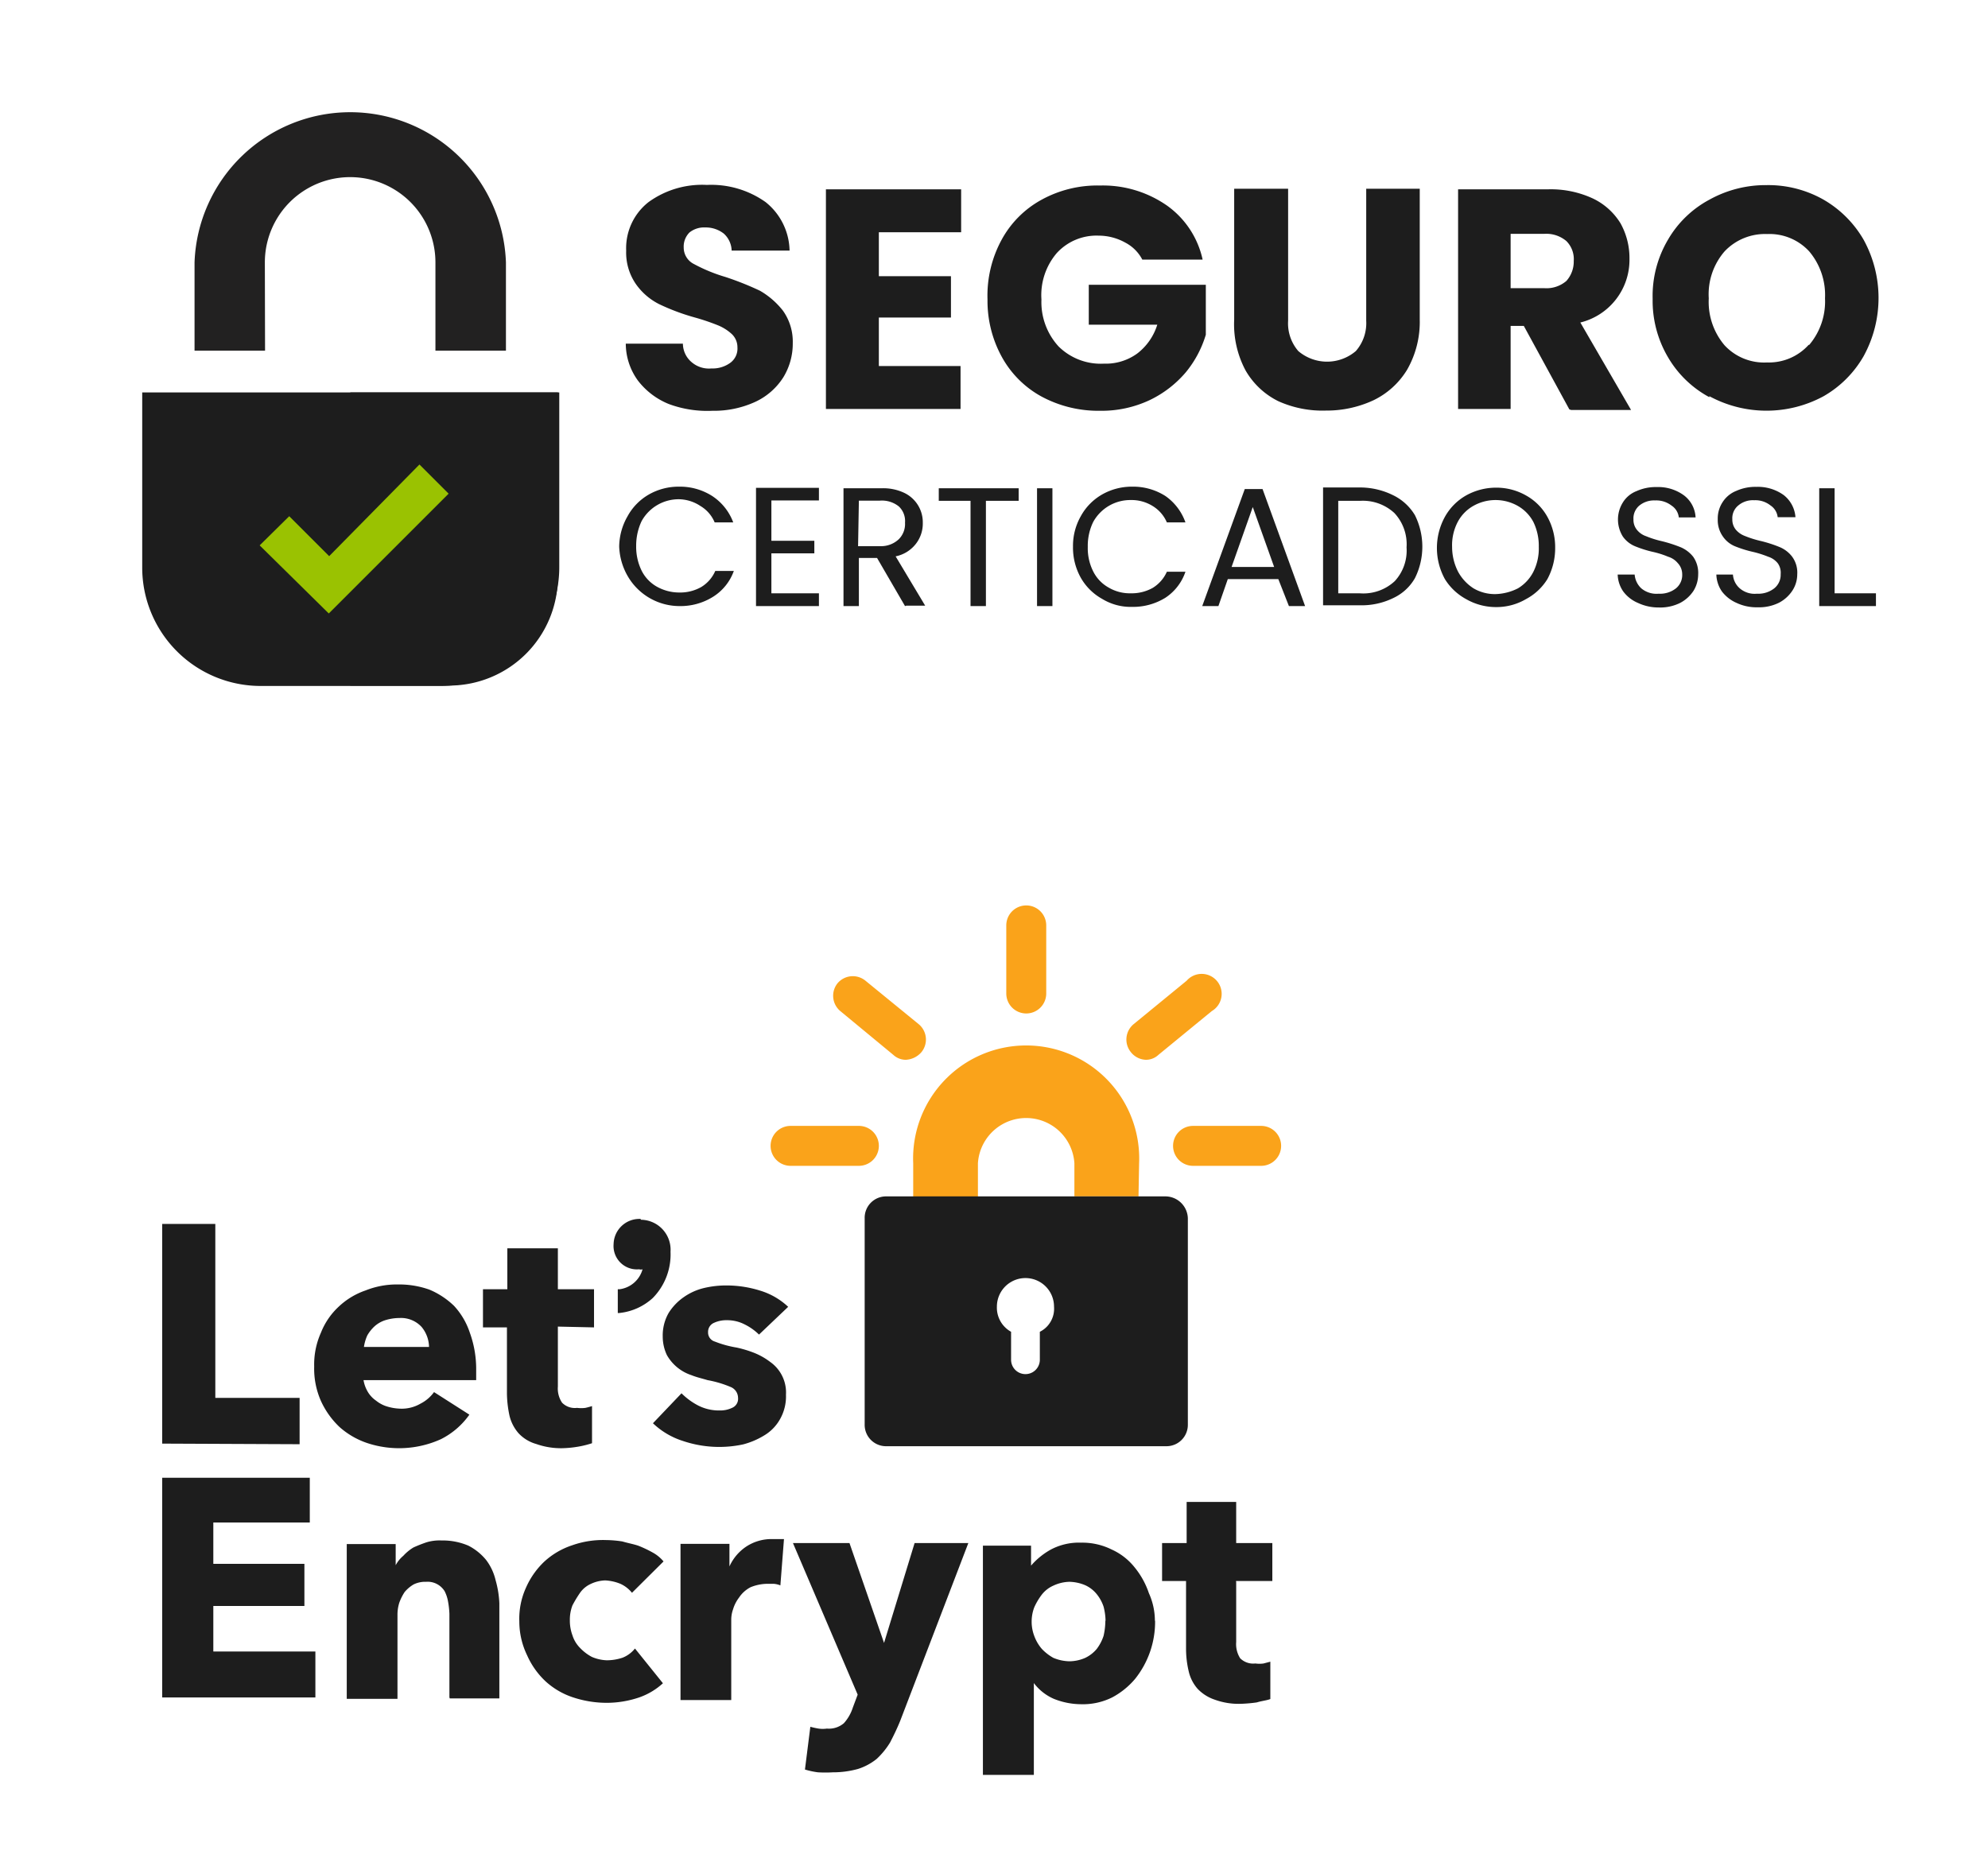 <svg id="ícone_Image" data-name="ícone Image" xmlns="http://www.w3.org/2000/svg" viewBox="0 0 99.53 93.03"><defs><style>.cls-1{fill:#faa31a;}.cls-2{fill:#1d1d1d;}.cls-3{fill:#222121;}.cls-4{fill:#9ac201;}</style></defs><path class="cls-1" d="M57,59.91H53.79V58.25a2.42,2.42,0,0,0-4.83,0v1.68H45.72V58.25a5.66,5.66,0,1,1,11.31,0Z"/><path class="cls-2" d="M58.37,59.91h-14A1.07,1.07,0,0,0,43.29,61V71.33a1.07,1.07,0,0,0,1.09,1.09h14a1.07,1.07,0,0,0,1.09-1.09V61A1.13,1.13,0,0,0,58.37,59.91Zm-6.31,6.78v1.4a.72.72,0,0,1-1.44,0v-1.4a1.38,1.38,0,0,1-.71-1.26,1.43,1.43,0,1,1,2.86,0A1.29,1.29,0,0,1,52.06,66.69Z"/><path class="cls-1" d="M43,58.38H39.58a1,1,0,0,1-1-1,1,1,0,0,1,1-1H43a1,1,0,0,1,0,2Z"/><path class="cls-1" d="M45.35,53.07a.92.92,0,0,1-.63-.25l-2.65-2.19a1,1,0,0,1-.14-1.39,1,1,0,0,1,1.4-.13L46,51.29a1,1,0,0,1,.13,1.4A1.11,1.11,0,0,1,45.35,53.07Z"/><path class="cls-1" d="M51.38,50.75a1,1,0,0,1-1-1V46.34a1,1,0,0,1,2,0v3.41A1,1,0,0,1,51.38,50.75Z"/><path class="cls-1" d="M57.37,53.07a1,1,0,0,1-.75-.38,1,1,0,0,1,.13-1.4l2.66-2.18a1,1,0,1,1,1.26,1.52L58,52.82A.91.91,0,0,1,57.37,53.07Z"/><path class="cls-1" d="M63.14,58.38H59.73a1,1,0,0,1-1-1,1,1,0,0,1,1-1h3.41a1,1,0,0,1,0,2Z"/><path class="cls-2" d="M8.12,72.29v-11h2.66V70H15v2.32ZM23.84,68.5v.61H18.2a1.68,1.68,0,0,0,.21.58,1.39,1.39,0,0,0,.42.45,1.61,1.61,0,0,0,.58.3,2.5,2.5,0,0,0,.64.1,1.86,1.86,0,0,0,1-.25,1.9,1.9,0,0,0,.68-.58l1.77,1.13a3.86,3.86,0,0,1-1.43,1.23,5.07,5.07,0,0,1-3.72.18A4,4,0,0,1,17,71.46a4.2,4.2,0,0,1-.93-1.3,4,4,0,0,1-.34-1.73,3.89,3.89,0,0,1,.34-1.7,3.54,3.54,0,0,1,.89-1.3,3.7,3.7,0,0,1,1.34-.81,4.23,4.23,0,0,1,1.64-.3,4.52,4.52,0,0,1,1.56.26,4,4,0,0,1,1.23.81,3.66,3.66,0,0,1,.79,1.34A5.34,5.34,0,0,1,23.84,68.5Zm-2.36-1a1.62,1.62,0,0,0-.37-1.05A1.4,1.4,0,0,0,20,66a2.43,2.43,0,0,0-.68.1,1.48,1.48,0,0,0-.55.3,1.91,1.91,0,0,0-.38.47,2.17,2.17,0,0,0-.17.58h3.3Zm6.45-1.07v3a1.27,1.27,0,0,0,.21.81.89.89,0,0,0,.75.26,1.61,1.61,0,0,0,.42,0,3.32,3.32,0,0,0,.33-.09l0,1.86a4.78,4.78,0,0,1-.68.17,5.42,5.42,0,0,1-.81.08,3.72,3.72,0,0,1-1.3-.21,1.93,1.93,0,0,1-.88-.53,2.06,2.06,0,0,1-.46-.88,5.57,5.57,0,0,1-.13-1.13V66.47H24.18V64.56H25.4V62.51h2.53v2.05h1.81v1.91Zm4.15-5.39a1.29,1.29,0,0,0-1.36,1.26A1.17,1.17,0,0,0,32,63.56a.27.27,0,0,0,.17,0,1.38,1.38,0,0,1-1.15,1h-.09v1.19H31A2.92,2.92,0,0,0,32.68,65a3.11,3.11,0,0,0,.89-2.32A1.5,1.5,0,0,0,32.08,61.08ZM38,66.83a2.77,2.77,0,0,0-.72-.51,1.91,1.91,0,0,0-.89-.21,1.47,1.47,0,0,0-.64.13.49.49,0,0,0-.3.47.47.47,0,0,0,.34.47,5.29,5.29,0,0,0,1.09.3,5.69,5.69,0,0,1,.89.27,3.38,3.38,0,0,1,.79.45,1.87,1.87,0,0,1,.79,1.64,2.31,2.31,0,0,1-.3,1.23,2.19,2.19,0,0,1-.79.81,3.89,3.89,0,0,1-1.06.45,5.68,5.68,0,0,1-3-.17,3.86,3.86,0,0,1-1.51-.89l1.43-1.5a3.39,3.39,0,0,0,.85.62,2.29,2.29,0,0,0,1.06.24,1.38,1.38,0,0,0,.62-.13.49.49,0,0,0,.3-.51.59.59,0,0,0-.38-.54,5.44,5.44,0,0,0-1.15-.34c-.26-.08-.54-.14-.81-.25a2.2,2.2,0,0,1-1.22-1,2.16,2.16,0,0,1-.21-.93,2.26,2.26,0,0,1,.3-1.19,2.73,2.73,0,0,1,.76-.79,2.94,2.94,0,0,1,1-.45,4.78,4.78,0,0,1,1.13-.13,5.63,5.63,0,0,1,1.69.26,3.54,3.54,0,0,1,1.4.81ZM8.12,85V74h7.39v2.24H10.68v2.07h4.56v2.11H10.68v2.28h5.11V85H8.12ZM22.5,85V80.81a4.36,4.36,0,0,0-.07-.62,1.79,1.79,0,0,0-.17-.51,1,1,0,0,0-.93-.47,1.32,1.32,0,0,0-.62.13,1.75,1.75,0,0,0-.45.38,2.48,2.48,0,0,0-.27.54,2,2,0,0,0-.09.63v4.18H17.36V77.32h2.45v1.06h0a1.54,1.54,0,0,1,.38-.47,2.28,2.28,0,0,1,.51-.42,7,7,0,0,1,.66-.26,2.27,2.27,0,0,1,.75-.09,3.27,3.27,0,0,1,1.34.26,2.77,2.77,0,0,1,.89.72,2.67,2.67,0,0,1,.47,1A5,5,0,0,1,25,80.28v4.77H22.52v0Zm9.14-5.24a1.58,1.58,0,0,0-.58-.45,2.32,2.32,0,0,0-.76-.17,1.81,1.81,0,0,0-.71.17,1.34,1.34,0,0,0-.55.45,6.17,6.17,0,0,0-.38.63,2,2,0,0,0-.13.75,2.11,2.11,0,0,0,.13.75,1.55,1.55,0,0,0,.38.63,2.3,2.3,0,0,0,.59.45,2.06,2.06,0,0,0,.75.17,2.51,2.51,0,0,0,.79-.13,1.49,1.49,0,0,0,.62-.46l1.4,1.74A3.43,3.43,0,0,1,32,85a5.07,5.07,0,0,1-1.6.27,5.36,5.36,0,0,1-1.7-.27,3.8,3.8,0,0,1-1.39-.81,4,4,0,0,1-.92-1.3A3.88,3.88,0,0,1,26,81.19a3.75,3.75,0,0,1,.34-1.7,4,4,0,0,1,.92-1.3,3.83,3.83,0,0,1,1.39-.81,4.62,4.62,0,0,1,1.7-.26,5.54,5.54,0,0,1,.81.07c.27.08.55.13.79.21a5.85,5.85,0,0,1,.72.34,1.87,1.87,0,0,1,.55.45Zm7.43-.37a1.11,1.11,0,0,0-.34-.08h-.3a2.29,2.29,0,0,0-.85.17A1.55,1.55,0,0,0,37,80a1.83,1.83,0,0,0-.3.59,1.57,1.57,0,0,0-.09.54v4H34.07V77.31h2.45v1.13h0a2.36,2.36,0,0,1,.85-1,2.3,2.3,0,0,1,1.26-.37H39c.1,0,.17,0,.25,0Zm6,6.78c-.17.42-.34.76-.51,1.09a3.87,3.87,0,0,1-.67.82,2.88,2.88,0,0,1-.93.5,4.63,4.63,0,0,1-1.26.17,6.53,6.53,0,0,1-.75,0,4,4,0,0,1-.65-.14l.27-2.14a4.18,4.18,0,0,0,.41.09,1.43,1.43,0,0,0,.42,0,1.15,1.15,0,0,0,.85-.27,2.16,2.16,0,0,0,.45-.79l.24-.64-3.24-7.59h2.83l1.73,5h0l1.53-5h2.69Zm12.76-5a4.57,4.57,0,0,1-1,2.9,3.89,3.89,0,0,1-1.15.93,3.29,3.29,0,0,1-1.56.34,3.7,3.7,0,0,1-1.36-.27,2.5,2.5,0,0,1-1-.79h0v4.6H49.21V77.4h2.41v1h0a3.63,3.63,0,0,1,1-.81,3,3,0,0,1,1.51-.34,3.29,3.29,0,0,1,1.52.34,3.08,3.08,0,0,1,1.15.89,4.11,4.11,0,0,1,.72,1.3A3.36,3.36,0,0,1,57.82,81.15Zm-2.48,0a3,3,0,0,0-.1-.72,2,2,0,0,0-.34-.62,1.58,1.58,0,0,0-.58-.45,2.13,2.13,0,0,0-.79-.17,2,2,0,0,0-.8.19,1.5,1.5,0,0,0-.58.45,3.18,3.18,0,0,0-.38.64,2,2,0,0,0-.13.72,2,2,0,0,0,.13.71,2.1,2.1,0,0,0,.38.65,2.42,2.42,0,0,0,.58.45,2.19,2.19,0,0,0,.8.17,2,2,0,0,0,.79-.17,1.71,1.71,0,0,0,.58-.45,2.23,2.23,0,0,0,.34-.65A3.44,3.44,0,0,0,55.34,81.15Zm6.54-1.94v3a1.32,1.32,0,0,0,.2.81.93.93,0,0,0,.76.26,1.5,1.5,0,0,0,.41,0l.34-.09,0,1.87c-.17.07-.42.09-.68.17a7.38,7.38,0,0,1-.81.07,3.5,3.5,0,0,1-1.3-.21,2.11,2.11,0,0,1-.85-.54,2,2,0,0,1-.45-.89,4.87,4.87,0,0,1-.13-1.13V79.17H58.18v-1.9h1.23V75.21h2.48v2.06H63.7v1.9H61.88Z"/><path class="cls-2" d="M13.06,34.35h9A5.94,5.94,0,0,0,28,28.41V19.65H7.12v8.76A5.93,5.93,0,0,0,13.06,34.35Z"/><path class="cls-3" d="M13.26,13.14a4.27,4.27,0,0,1,8.54,0v4.42h3.53V13.14a7.8,7.8,0,0,0-15.59,0v4.42h3.53Z"/><path class="cls-2" d="M17.54,19.65V34.33h4.95a5.44,5.44,0,0,0,5.44-5.44V19.65Z"/><path class="cls-4" d="M14.48,25.85l2,2L21,23.26l1.46,1.46-6,6L13,27.31Z"/><path class="cls-2" d="M33.48,20.23a3.69,3.69,0,0,1-1.54-1.17,3.15,3.15,0,0,1-.61-1.85h2.86a1.22,1.22,0,0,0,.43.92,1.33,1.33,0,0,0,1,.32,1.5,1.5,0,0,0,.94-.28.88.88,0,0,0,.36-.77.91.91,0,0,0-.28-.67,2.34,2.34,0,0,0-.67-.43,11.1,11.1,0,0,0-1.14-.39A10.84,10.84,0,0,1,33,15.23a3.15,3.15,0,0,1-1.16-1,2.77,2.77,0,0,1-.49-1.68,2.93,2.93,0,0,1,1.12-2.43,4.57,4.57,0,0,1,2.92-.86,4.71,4.71,0,0,1,2.94.86,3.18,3.18,0,0,1,1.2,2.43H36.63a1.19,1.19,0,0,0-.39-.85,1.46,1.46,0,0,0-.93-.31,1.17,1.17,0,0,0-.79.25,1,1,0,0,0-.29.75.92.92,0,0,0,.51.83,8.14,8.14,0,0,0,1.58.65,15.07,15.07,0,0,1,1.73.69,4,4,0,0,1,1.15,1,2.67,2.67,0,0,1,.49,1.62,3.23,3.23,0,0,1-.47,1.71,3.31,3.31,0,0,1-1.4,1.23,4.94,4.94,0,0,1-2.15.45A5.53,5.53,0,0,1,33.48,20.23Z"/><path class="cls-2" d="M44,11.6v2.23h3.61V15.9H44v2.43h4.09v2.15H41.35v-11h6.77v2.15H44Z"/><path class="cls-2" d="M57.19,13a2,2,0,0,0-.85-.85A2.74,2.74,0,0,0,55,11.8a2.69,2.69,0,0,0-2.09.87A3.24,3.24,0,0,0,52.14,15,3.28,3.28,0,0,0,53,17.35a3,3,0,0,0,2.27.86,2.68,2.68,0,0,0,1.67-.51,2.9,2.9,0,0,0,1-1.44H54.51v-2h5.86v2.5a5.38,5.38,0,0,1-1,1.88,5.47,5.47,0,0,1-1.82,1.4,5.65,5.65,0,0,1-2.48.53,6,6,0,0,1-2.92-.71,5,5,0,0,1-2-2A5.82,5.82,0,0,1,49.44,15,5.85,5.85,0,0,1,50.15,12a5,5,0,0,1,2-2,5.8,5.8,0,0,1,2.92-.71,5.61,5.61,0,0,1,3.35,1A4.49,4.49,0,0,1,60.21,13h-3Z"/><path class="cls-2" d="M64.49,9.45v6.61A2.12,2.12,0,0,0,65,17.58a2.22,2.22,0,0,0,2.88,0,2.12,2.12,0,0,0,.52-1.52V9.45h2.68V16a4.82,4.82,0,0,1-.63,2.51,4,4,0,0,1-1.7,1.54,5.56,5.56,0,0,1-2.37.51A5.39,5.39,0,0,1,64,20.09a3.86,3.86,0,0,1-1.64-1.54A4.91,4.91,0,0,1,61.79,16V9.45Z"/><path class="cls-2" d="M78.57,20.5l-2.28-4.18h-.66v4.16H73v-11h4.52a5,5,0,0,1,2.23.46,3.27,3.27,0,0,1,1.38,1.24,3.57,3.57,0,0,1,.45,1.78,3.23,3.23,0,0,1-2.46,3.19l2.54,4.38h-3Zm-2.94-6.07h1.68a1.53,1.53,0,0,0,1.11-.36,1.45,1.45,0,0,0,.37-1,1.28,1.28,0,0,0-.37-1,1.56,1.56,0,0,0-1.11-.36H75.63Z"/><path class="cls-2" d="M85.58,19.89a5.31,5.31,0,0,1-2.07-2,5.57,5.57,0,0,1-.77-2.92A5.54,5.54,0,0,1,83.51,12a5.26,5.26,0,0,1,2.07-2,5.79,5.79,0,0,1,2.86-.73A5.61,5.61,0,0,1,91.3,10a5.49,5.49,0,0,1,2,2,6.06,6.06,0,0,1,0,5.84,5.4,5.4,0,0,1-2,2,6,6,0,0,1-5.72,0Zm5-2.62a3.36,3.36,0,0,0,.79-2.33,3.39,3.39,0,0,0-.79-2.35,2.7,2.7,0,0,0-2.11-.87,2.78,2.78,0,0,0-2.13.87,3.28,3.28,0,0,0-.79,2.35,3.36,3.36,0,0,0,.79,2.35,2.7,2.7,0,0,0,2.13.86A2.68,2.68,0,0,0,90.55,17.27Z"/><path class="cls-2" d="M31.42,25.85a2.8,2.8,0,0,1,1.07-1.09,3,3,0,0,1,1.5-.39,3,3,0,0,1,1.67.47,2.71,2.71,0,0,1,1.05,1.32h-.93a1.72,1.72,0,0,0-.71-.82A2,2,0,0,0,34,25a2.12,2.12,0,0,0-1.88,1.1,2.88,2.88,0,0,0-.27,1.25,2.71,2.71,0,0,0,.27,1.22,1.89,1.89,0,0,0,.77.81,2.29,2.29,0,0,0,1.11.29,2.14,2.14,0,0,0,1.1-.27,1.75,1.75,0,0,0,.71-.81h.93a2.53,2.53,0,0,1-1.05,1.3,3.07,3.07,0,0,1-1.67.46,3,3,0,0,1-2.57-1.46A3.19,3.19,0,0,1,31,27.37,3.1,3.1,0,0,1,31.42,25.85Z"/><path class="cls-2" d="M38.62,25.08v2h2.15v.63H38.62v2H41v.64H37.85V24.43H41v.63H38.62Z"/><path class="cls-2" d="M45.31,30.35l-1.4-2.41H43v2.41h-.77v-5.9h1.92a2.45,2.45,0,0,1,1.12.23,1.63,1.63,0,0,1,.93,1.5,1.65,1.65,0,0,1-.36,1.07,1.71,1.71,0,0,1-1,.61l1.48,2.47h-.95Zm-2.35-3h1.13A1.29,1.29,0,0,0,45,27a1.08,1.08,0,0,0,.31-.83,1,1,0,0,0-.31-.81,1.35,1.35,0,0,0-.95-.29H43Z"/><path class="cls-2" d="M51,24.45v.63H49.36v5.27h-.77V25.08H47v-.63Z"/><path class="cls-2" d="M52.69,24.45v5.9h-.77v-5.9Z"/><path class="cls-2" d="M54.11,25.85a2.8,2.8,0,0,1,1.07-1.09,3,3,0,0,1,1.5-.39,3,3,0,0,1,1.67.47,2.71,2.71,0,0,1,1,1.32h-.93a1.78,1.78,0,0,0-.71-.82,2,2,0,0,0-1.1-.3,2.12,2.12,0,0,0-1.88,1.1,2.74,2.74,0,0,0-.27,1.25,2.58,2.58,0,0,0,.27,1.22,1.89,1.89,0,0,0,.77.81,2.09,2.09,0,0,0,1.11.29,2.16,2.16,0,0,0,1.1-.27,1.81,1.81,0,0,0,.71-.81h.93a2.53,2.53,0,0,1-1,1.3,3.07,3.07,0,0,1-1.67.46,2.74,2.74,0,0,1-1.5-.4,2.79,2.79,0,0,1-1.07-1.06,3.09,3.09,0,0,1-.39-1.56A3,3,0,0,1,54.11,25.85Z"/><path class="cls-2" d="M64,29H61.47L61,30.35h-.81l2.13-5.86h.89l2.13,5.86h-.81Zm-.21-.61-1.07-3-1.06,3Z"/><path class="cls-2" d="M69.75,24.8a2.58,2.58,0,0,1,1.09,1,3.54,3.54,0,0,1,0,3.15,2.43,2.43,0,0,1-1.09,1,3.61,3.61,0,0,1-1.67.36H66.24v-5.9h1.84A3.74,3.74,0,0,1,69.75,24.8Zm.08,4.3a2.26,2.26,0,0,0,.59-1.69,2.29,2.29,0,0,0-.61-1.72,2.33,2.33,0,0,0-1.73-.61H67v4.63h1.07A2.31,2.31,0,0,0,69.83,29.1Z"/><path class="cls-2" d="M73.4,30A2.84,2.84,0,0,1,72.34,29a3.24,3.24,0,0,1,0-3.12,2.79,2.79,0,0,1,1.06-1.07,3.08,3.08,0,0,1,1.5-.39,3,3,0,0,1,1.5.39,2.75,2.75,0,0,1,1.07,1.07,3.14,3.14,0,0,1,.39,1.56A3.25,3.25,0,0,1,77.47,29,2.79,2.79,0,0,1,76.4,30a2.92,2.92,0,0,1-1.5.4A3,3,0,0,1,73.4,30ZM76,29.46a2.06,2.06,0,0,0,.77-.83,2.6,2.6,0,0,0,.27-1.24,2.74,2.74,0,0,0-.27-1.25,2,2,0,0,0-.77-.8,2.26,2.26,0,0,0-2.25,0,2,2,0,0,0-.77.8,2.51,2.51,0,0,0-.28,1.25A2.73,2.73,0,0,0,73,28.63a2.28,2.28,0,0,0,.77.83,2.11,2.11,0,0,0,1.1.29A2.64,2.64,0,0,0,76,29.46Z"/><path class="cls-2" d="M82,30.19a1.78,1.78,0,0,1-.73-.57,1.57,1.57,0,0,1-.28-.85h.85a1.05,1.05,0,0,0,.33.69,1.18,1.18,0,0,0,.87.27,1.29,1.29,0,0,0,.87-.27.86.86,0,0,0,.31-.71A.81.81,0,0,0,84,28.2a1,1,0,0,0-.48-.32,4.45,4.45,0,0,0-.75-.24,5.64,5.64,0,0,1-.92-.29,1.4,1.4,0,0,1-.6-.48,1.61,1.61,0,0,1,0-1.71,1.4,1.4,0,0,1,.69-.57,2.32,2.32,0,0,1,1-.2,2.18,2.18,0,0,1,1.36.41,1.47,1.47,0,0,1,.59,1.11h-.84a.81.81,0,0,0-.36-.59,1.25,1.25,0,0,0-.83-.26,1.16,1.16,0,0,0-.79.26.84.84,0,0,0-.29.69.79.79,0,0,0,.18.53,1,1,0,0,0,.45.31,4.77,4.77,0,0,0,.75.24,6.93,6.93,0,0,1,1,.32,1.6,1.6,0,0,1,.61.47,1.41,1.41,0,0,1,.25.89,1.58,1.58,0,0,1-.23.81,1.8,1.8,0,0,1-.67.61,2.23,2.23,0,0,1-1.07.23A2.43,2.43,0,0,1,82,30.19Z"/><path class="cls-2" d="M86.94,30.19a1.85,1.85,0,0,1-.73-.57,1.57,1.57,0,0,1-.28-.85h.83a1,1,0,0,0,.34.69,1.14,1.14,0,0,0,.86.27,1.29,1.29,0,0,0,.87-.27.87.87,0,0,0,.32-.71A.81.81,0,0,0,89,28.2a1,1,0,0,0-.47-.32,5.15,5.15,0,0,0-.75-.24,5.81,5.81,0,0,1-.93-.29,1.37,1.37,0,0,1-.59-.48A1.42,1.42,0,0,1,86,26a1.49,1.49,0,0,1,.24-.85,1.44,1.44,0,0,1,.69-.57,2.32,2.32,0,0,1,1-.2,2.21,2.21,0,0,1,1.37.41,1.54,1.54,0,0,1,.59,1.11H89a.81.81,0,0,0-.36-.59,1.22,1.22,0,0,0-.82-.26,1.13,1.13,0,0,0-.79.26.82.82,0,0,0-.3.69.79.79,0,0,0,.18.53,1.1,1.1,0,0,0,.45.31,5.15,5.15,0,0,0,.75.24,6.48,6.48,0,0,1,1,.32,1.52,1.52,0,0,1,.61.47,1.35,1.35,0,0,1,.26.89,1.5,1.5,0,0,1-.24.81,1.8,1.8,0,0,1-.67.61,2.23,2.23,0,0,1-1.07.23A2.34,2.34,0,0,1,86.94,30.19Z"/><path class="cls-2" d="M91.85,29.71h2.07v.64H91.08v-5.9h.77Z"/></svg>